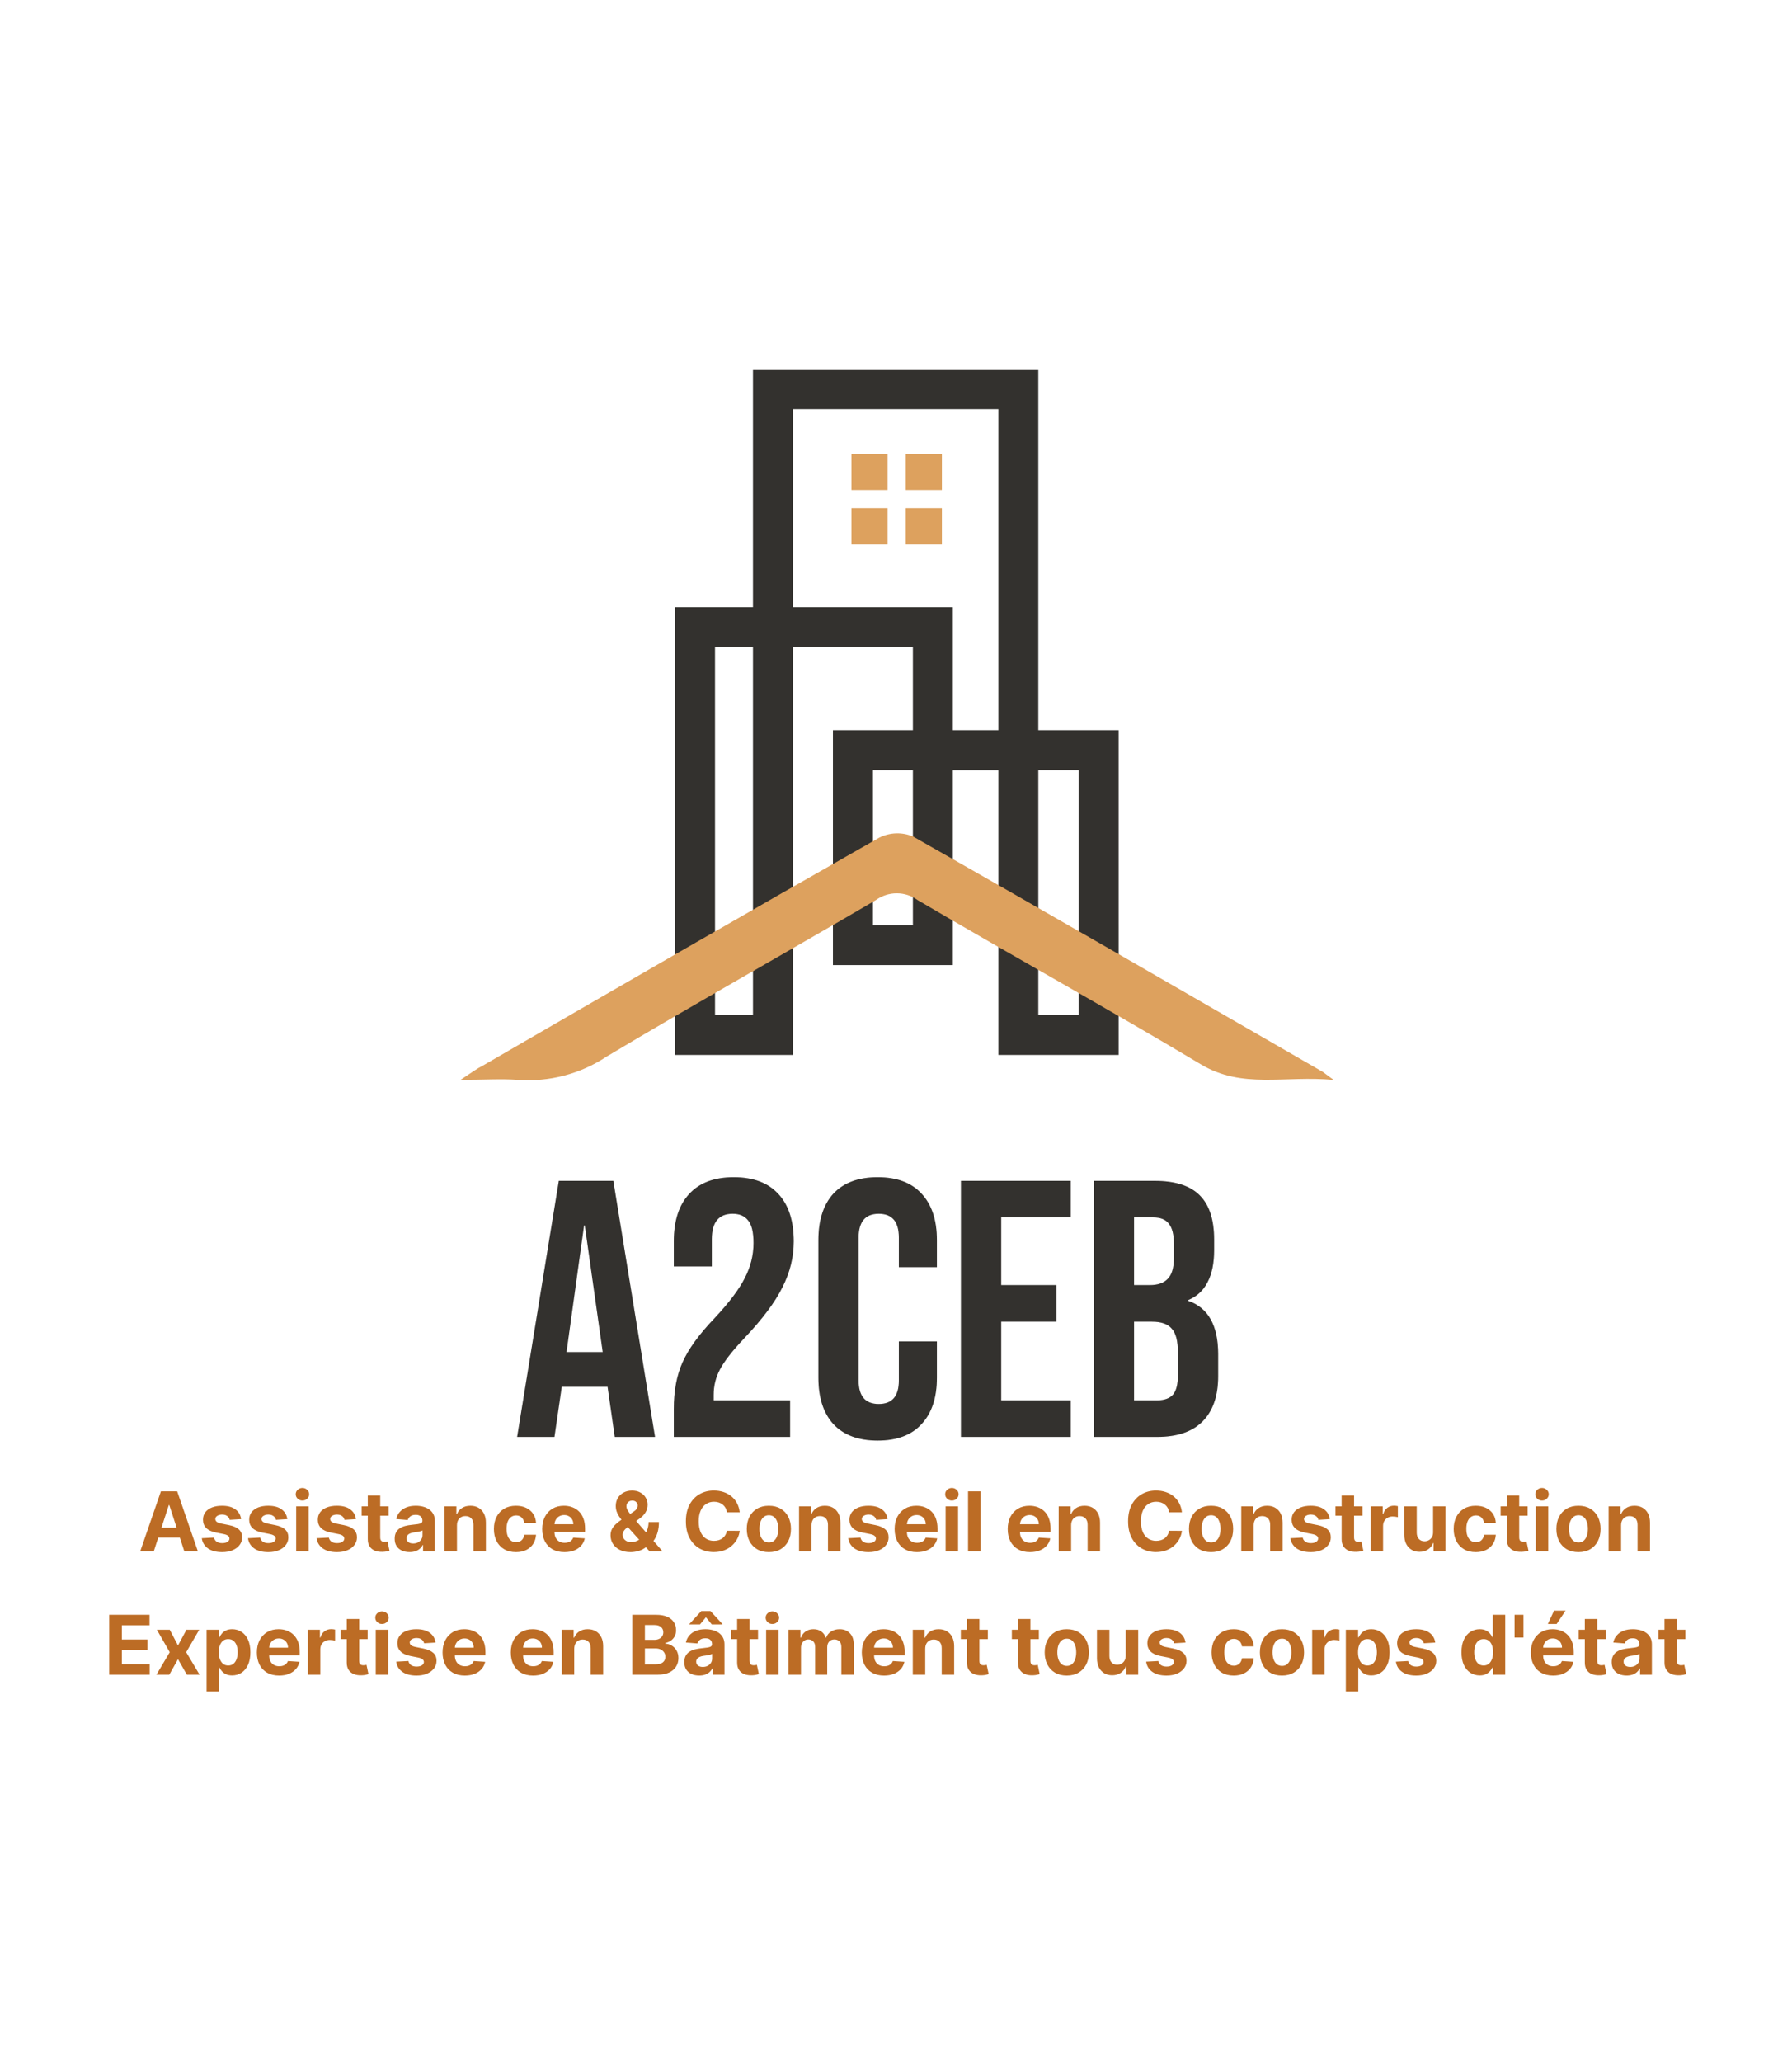 <svg width="392" height="451" viewBox="0 0 392 451" fill="none" xmlns="http://www.w3.org/2000/svg">
<g clip-path="url(#clip0_23_466)">
<path d="M244.705 230.72H218.385V168.443H208.437V211.062H182.204V159.691H199.695V141.547H173.462V230.72H147.681V132.801H164.713V80.75H227.127V159.691H244.702L244.705 230.72ZM227.13 221.974H235.96V168.433H227.13V221.974ZM156.413 221.974H164.713V141.547H156.409L156.413 221.974ZM190.95 202.317H199.695V168.433H190.95V202.317ZM208.437 159.691H218.385V89.496H173.462V132.801H208.437V159.691Z" fill="#33312E"/>
<path d="M206.039 99.25H198.123V107.177H206.039V99.25Z" fill="#DDA15E"/>
<path d="M206.039 111.141H198.123V119.069H206.039V111.141Z" fill="#DDA15E"/>
<path d="M194.166 99.25H186.25V107.177H194.166V99.25Z" fill="#DDA15E"/>
<path d="M194.166 111.141H186.25V119.069H194.166V111.141Z" fill="#DDA15E"/>
<path fill-rule="evenodd" clip-rule="evenodd" d="M100.75 236.161C105.906 236.161 109.583 235.902 113.2 236.161C120.072 236.682 126.921 234.899 132.663 231.093C152.147 219.42 172.01 208.346 191.614 196.833C192.938 195.88 194.528 195.367 196.16 195.367C197.792 195.367 199.382 195.88 200.706 196.833C221.269 208.925 242.132 220.478 262.654 232.749C271.767 238.236 280.979 235.163 291.75 236.181C289.752 234.764 289.432 234.385 288.952 234.186C259.257 217.066 229.602 199.886 199.767 182.965C198.59 182.459 197.317 182.216 196.036 182.254C194.755 182.292 193.498 182.609 192.353 183.184C163.338 199.646 134.402 216.367 105.586 233.068C104.307 233.707 103.188 234.545 100.75 236.161Z" fill="#DDA15E"/>
</g>
<g filter="url(#filter0_d_23_466)">
<path d="M128.244 252.25H140.164L149.284 308.25H140.484L138.884 297.13V297.29H128.884L127.284 308.25H119.124L128.244 252.25ZM137.844 289.69L133.924 262.01H133.764L129.924 289.69H137.844ZM153.393 302.17C153.393 298.17 154.033 294.757 155.313 291.93C156.593 289.05 158.887 285.877 162.193 282.41C165.447 278.943 167.687 275.983 168.913 273.53C170.193 271.077 170.833 268.517 170.833 265.85C170.833 263.45 170.433 261.797 169.633 260.89C168.887 259.93 167.767 259.45 166.273 259.45C163.233 259.45 161.713 261.29 161.713 264.97V270.97H153.393V265.53C153.393 260.997 154.513 257.53 156.753 255.13C158.993 252.677 162.247 251.45 166.513 251.45C170.78 251.45 174.033 252.677 176.273 255.13C178.513 257.53 179.633 260.997 179.633 265.53C179.633 268.943 178.807 272.277 177.153 275.53C175.553 278.783 172.753 282.517 168.753 286.73C166.14 289.503 164.38 291.77 163.473 293.53C162.567 295.237 162.113 297.077 162.113 299.05V300.25H178.833V308.25H153.393V302.17ZM197.985 309.05C193.771 309.05 190.545 307.85 188.305 305.45C186.118 303.05 185.025 299.663 185.025 295.29V265.21C185.025 260.837 186.118 257.45 188.305 255.05C190.545 252.65 193.771 251.45 197.985 251.45C202.198 251.45 205.398 252.65 207.585 255.05C209.825 257.45 210.945 260.837 210.945 265.21V271.13H202.625V264.65C202.625 261.183 201.158 259.45 198.225 259.45C195.291 259.45 193.825 261.183 193.825 264.65V295.93C193.825 299.343 195.291 301.05 198.225 301.05C201.158 301.05 202.625 299.343 202.625 295.93V287.37H210.945V295.29C210.945 299.663 209.825 303.05 207.585 305.45C205.398 307.85 202.198 309.05 197.985 309.05ZM216.21 252.25H240.21V260.25H225.01V275.05H237.09V283.05H225.01V300.25H240.21V308.25H216.21V252.25ZM245.272 252.25H258.552C263.086 252.25 266.392 253.317 268.472 255.45C270.552 257.53 271.592 260.757 271.592 265.13V267.37C271.592 270.25 271.112 272.597 270.152 274.41C269.246 276.223 267.832 277.53 265.912 278.33V278.49C270.286 279.983 272.472 283.877 272.472 290.17V294.97C272.472 299.29 271.326 302.597 269.032 304.89C266.792 307.13 263.486 308.25 259.112 308.25H245.272V252.25ZM257.512 275.05C259.272 275.05 260.579 274.597 261.432 273.69C262.339 272.783 262.792 271.263 262.792 269.13V266.01C262.792 263.983 262.419 262.517 261.672 261.61C260.979 260.703 259.859 260.25 258.312 260.25H254.072V275.05H257.512ZM259.112 300.25C260.659 300.25 261.806 299.85 262.552 299.05C263.299 298.197 263.672 296.757 263.672 294.73V289.85C263.672 287.29 263.219 285.53 262.312 284.57C261.459 283.557 260.019 283.05 257.992 283.05H254.072V300.25H259.112Z" fill="#403D39"/>
<path d="M128.244 252.25H140.164L149.284 308.25H140.484L138.884 297.13V297.29H128.884L127.284 308.25H119.124L128.244 252.25ZM137.844 289.69L133.924 262.01H133.764L129.924 289.69H137.844ZM153.393 302.17C153.393 298.17 154.033 294.757 155.313 291.93C156.593 289.05 158.887 285.877 162.193 282.41C165.447 278.943 167.687 275.983 168.913 273.53C170.193 271.077 170.833 268.517 170.833 265.85C170.833 263.45 170.433 261.797 169.633 260.89C168.887 259.93 167.767 259.45 166.273 259.45C163.233 259.45 161.713 261.29 161.713 264.97V270.97H153.393V265.53C153.393 260.997 154.513 257.53 156.753 255.13C158.993 252.677 162.247 251.45 166.513 251.45C170.78 251.45 174.033 252.677 176.273 255.13C178.513 257.53 179.633 260.997 179.633 265.53C179.633 268.943 178.807 272.277 177.153 275.53C175.553 278.783 172.753 282.517 168.753 286.73C166.14 289.503 164.38 291.77 163.473 293.53C162.567 295.237 162.113 297.077 162.113 299.05V300.25H178.833V308.25H153.393V302.17ZM197.985 309.05C193.771 309.05 190.545 307.85 188.305 305.45C186.118 303.05 185.025 299.663 185.025 295.29V265.21C185.025 260.837 186.118 257.45 188.305 255.05C190.545 252.65 193.771 251.45 197.985 251.45C202.198 251.45 205.398 252.65 207.585 255.05C209.825 257.45 210.945 260.837 210.945 265.21V271.13H202.625V264.65C202.625 261.183 201.158 259.45 198.225 259.45C195.291 259.45 193.825 261.183 193.825 264.65V295.93C193.825 299.343 195.291 301.05 198.225 301.05C201.158 301.05 202.625 299.343 202.625 295.93V287.37H210.945V295.29C210.945 299.663 209.825 303.05 207.585 305.45C205.398 307.85 202.198 309.05 197.985 309.05ZM216.21 252.25H240.21V260.25H225.01V275.05H237.09V283.05H225.01V300.25H240.21V308.25H216.21V252.25ZM245.272 252.25H258.552C263.086 252.25 266.392 253.317 268.472 255.45C270.552 257.53 271.592 260.757 271.592 265.13V267.37C271.592 270.25 271.112 272.597 270.152 274.41C269.246 276.223 267.832 277.53 265.912 278.33V278.49C270.286 279.983 272.472 283.877 272.472 290.17V294.97C272.472 299.29 271.326 302.597 269.032 304.89C266.792 307.13 263.486 308.25 259.112 308.25H245.272V252.25ZM257.512 275.05C259.272 275.05 260.579 274.597 261.432 273.69C262.339 272.783 262.792 271.263 262.792 269.13V266.01C262.792 263.983 262.419 262.517 261.672 261.61C260.979 260.703 259.859 260.25 258.312 260.25H254.072V275.05H257.512ZM259.112 300.25C260.659 300.25 261.806 299.85 262.552 299.05C263.299 298.197 263.672 296.757 263.672 294.73V289.85C263.672 287.29 263.219 285.53 262.312 284.57C261.459 283.557 260.019 283.05 257.992 283.05H254.072V300.25H259.112Z" fill="black" fill-opacity="0.2"/>
</g>
<path d="M33.644 339.25H30.678L35.197 326.159H38.764L43.277 339.25H40.311L37.032 329.151H36.93L33.644 339.25ZM33.459 334.104H40.465V336.265H33.459V334.104ZM52.742 332.232L50.249 332.385C50.206 332.172 50.115 331.98 49.974 331.81C49.834 331.635 49.648 331.496 49.418 331.394C49.192 331.288 48.922 331.234 48.606 331.234C48.184 331.234 47.829 331.324 47.539 331.503C47.249 331.678 47.104 331.912 47.104 332.206C47.104 332.44 47.198 332.638 47.386 332.8C47.573 332.962 47.895 333.092 48.351 333.19L50.128 333.548C51.082 333.744 51.794 334.06 52.263 334.494C52.731 334.929 52.966 335.5 52.966 336.207C52.966 336.851 52.776 337.415 52.397 337.901C52.022 338.387 51.506 338.766 50.85 339.039C50.198 339.308 49.446 339.442 48.594 339.442C47.294 339.442 46.258 339.171 45.487 338.63C44.72 338.085 44.27 337.343 44.138 336.406L46.817 336.265C46.898 336.661 47.094 336.964 47.405 337.173C47.716 337.377 48.114 337.479 48.6 337.479C49.077 337.479 49.461 337.388 49.751 337.205C50.045 337.017 50.194 336.776 50.198 336.482C50.194 336.235 50.089 336.033 49.885 335.875C49.68 335.713 49.365 335.589 48.939 335.504L47.239 335.165C46.28 334.974 45.566 334.641 45.097 334.168C44.633 333.695 44.4 333.092 44.4 332.359C44.4 331.729 44.571 331.185 44.912 330.729C45.257 330.273 45.741 329.922 46.363 329.675C46.989 329.428 47.722 329.304 48.562 329.304C49.802 329.304 50.778 329.566 51.489 330.09C52.205 330.614 52.623 331.328 52.742 332.232ZM62.849 332.232L60.356 332.385C60.314 332.172 60.222 331.98 60.082 331.81C59.941 331.635 59.756 331.496 59.526 331.394C59.3 331.288 59.029 331.234 58.714 331.234C58.292 331.234 57.936 331.324 57.646 331.503C57.356 331.678 57.212 331.912 57.212 332.206C57.212 332.44 57.305 332.638 57.493 332.8C57.68 332.962 58.002 333.092 58.458 333.19L60.235 333.548C61.19 333.744 61.901 334.06 62.37 334.494C62.839 334.929 63.073 335.5 63.073 336.207C63.073 336.851 62.883 337.415 62.504 337.901C62.129 338.387 61.614 338.766 60.957 339.039C60.305 339.308 59.553 339.442 58.701 339.442C57.401 339.442 56.366 339.171 55.594 338.63C54.827 338.085 54.378 337.343 54.246 336.406L56.924 336.265C57.005 336.661 57.201 336.964 57.512 337.173C57.823 337.377 58.222 337.479 58.707 337.479C59.185 337.479 59.568 337.388 59.858 337.205C60.152 337.017 60.301 336.776 60.305 336.482C60.301 336.235 60.197 336.033 59.992 335.875C59.788 335.713 59.472 335.589 59.046 335.504L57.346 335.165C56.387 334.974 55.673 334.641 55.205 334.168C54.74 333.695 54.508 333.092 54.508 332.359C54.508 331.729 54.678 331.185 55.019 330.729C55.364 330.273 55.848 329.922 56.47 329.675C57.097 329.428 57.83 329.304 58.669 329.304C59.909 329.304 60.885 329.566 61.597 330.09C62.312 330.614 62.73 331.328 62.849 332.232ZM64.788 339.25V329.432H67.511V339.25H64.788ZM66.156 328.166C65.751 328.166 65.404 328.032 65.114 327.763C64.828 327.491 64.686 327.165 64.686 326.786C64.686 326.411 64.828 326.089 65.114 325.82C65.404 325.548 65.751 325.411 66.156 325.411C66.561 325.411 66.906 325.548 67.191 325.82C67.481 326.089 67.626 326.411 67.626 326.786C67.626 327.165 67.481 327.491 67.191 327.763C66.906 328.032 66.561 328.166 66.156 328.166ZM77.861 332.232L75.368 332.385C75.326 332.172 75.234 331.98 75.093 331.81C74.953 331.635 74.767 331.496 74.537 331.394C74.311 331.288 74.041 331.234 73.725 331.234C73.304 331.234 72.948 331.324 72.658 331.503C72.368 331.678 72.223 331.912 72.223 332.206C72.223 332.44 72.317 332.638 72.505 332.8C72.692 332.962 73.014 333.092 73.47 333.19L75.247 333.548C76.201 333.744 76.913 334.06 77.382 334.494C77.85 334.929 78.085 335.5 78.085 336.207C78.085 336.851 77.895 337.415 77.516 337.901C77.141 338.387 76.625 338.766 75.969 339.039C75.317 339.308 74.565 339.442 73.713 339.442C72.413 339.442 71.377 339.171 70.606 338.63C69.839 338.085 69.39 337.343 69.257 336.406L71.936 336.265C72.017 336.661 72.213 336.964 72.524 337.173C72.835 337.377 73.233 337.479 73.719 337.479C74.196 337.479 74.58 337.388 74.87 337.205C75.164 337.017 75.313 336.776 75.317 336.482C75.313 336.235 75.209 336.033 75.004 335.875C74.799 335.713 74.484 335.589 74.058 335.504L72.358 335.165C71.399 334.974 70.685 334.641 70.216 334.168C69.752 333.695 69.519 333.092 69.519 332.359C69.519 331.729 69.69 331.185 70.031 330.729C70.376 330.273 70.86 329.922 71.482 329.675C72.108 329.428 72.841 329.304 73.681 329.304C74.921 329.304 75.897 329.566 76.608 330.09C77.324 330.614 77.742 331.328 77.861 332.232ZM85.022 329.432V331.477H79.109V329.432H85.022ZM80.451 327.08H83.174V336.233C83.174 336.484 83.213 336.68 83.29 336.821C83.366 336.957 83.473 337.053 83.609 337.109C83.75 337.164 83.912 337.192 84.095 337.192C84.223 337.192 84.351 337.181 84.478 337.16C84.606 337.134 84.704 337.115 84.773 337.102L85.201 339.129C85.064 339.171 84.873 339.22 84.626 339.276C84.378 339.335 84.078 339.371 83.724 339.384C83.068 339.41 82.493 339.322 81.998 339.122C81.508 338.922 81.127 338.611 80.854 338.189C80.582 337.767 80.447 337.234 80.451 336.591V327.08ZM89.595 339.435C88.969 339.435 88.411 339.327 87.921 339.109C87.431 338.888 87.043 338.562 86.757 338.131C86.476 337.697 86.335 337.156 86.335 336.508C86.335 335.962 86.436 335.504 86.636 335.134C86.836 334.763 87.109 334.464 87.454 334.239C87.799 334.013 88.191 333.842 88.63 333.727C89.073 333.612 89.538 333.531 90.024 333.484C90.595 333.425 91.055 333.369 91.404 333.318C91.754 333.263 92.007 333.182 92.165 333.075C92.323 332.969 92.401 332.811 92.401 332.602V332.564C92.401 332.159 92.274 331.846 92.018 331.624C91.766 331.403 91.409 331.292 90.944 331.292C90.454 331.292 90.064 331.401 89.774 331.618C89.485 331.831 89.293 332.099 89.199 332.423L86.681 332.219C86.808 331.622 87.06 331.107 87.435 330.672C87.81 330.233 88.293 329.896 88.886 329.662C89.482 329.423 90.173 329.304 90.957 329.304C91.502 329.304 92.024 329.368 92.523 329.496C93.026 329.624 93.471 329.822 93.859 330.09C94.251 330.359 94.56 330.704 94.786 331.126C95.011 331.543 95.124 332.044 95.124 332.628V339.25H92.542V337.888H92.465C92.308 338.195 92.097 338.466 91.833 338.7C91.568 338.93 91.251 339.112 90.88 339.244C90.509 339.371 90.081 339.435 89.595 339.435ZM90.375 337.556C90.776 337.556 91.129 337.477 91.436 337.32C91.743 337.158 91.984 336.94 92.159 336.668C92.333 336.395 92.421 336.086 92.421 335.741V334.699C92.335 334.754 92.218 334.805 92.069 334.852C91.924 334.895 91.76 334.935 91.577 334.974C91.394 335.008 91.21 335.04 91.027 335.07C90.844 335.095 90.678 335.119 90.529 335.14C90.209 335.187 89.93 335.261 89.691 335.364C89.453 335.466 89.267 335.604 89.135 335.779C89.003 335.95 88.937 336.163 88.937 336.418C88.937 336.789 89.071 337.072 89.34 337.268C89.612 337.46 89.958 337.556 90.375 337.556ZM99.96 333.574V339.25H97.237V329.432H99.832V331.164H99.947C100.165 330.593 100.529 330.141 101.04 329.809C101.552 329.472 102.172 329.304 102.9 329.304C103.582 329.304 104.177 329.453 104.684 329.751C105.191 330.05 105.585 330.476 105.866 331.03C106.148 331.58 106.288 332.236 106.288 332.999V339.25H103.565V333.484C103.569 332.884 103.416 332.415 103.105 332.078C102.794 331.737 102.366 331.567 101.82 331.567C101.454 331.567 101.13 331.646 100.849 331.803C100.572 331.961 100.354 332.191 100.197 332.494C100.043 332.792 99.964 333.152 99.96 333.574ZM112.87 339.442C111.865 339.442 111 339.229 110.275 338.803C109.555 338.372 109.001 337.776 108.613 337.013C108.23 336.25 108.038 335.372 108.038 334.379C108.038 333.374 108.232 332.491 108.62 331.733C109.012 330.97 109.568 330.376 110.288 329.95C111.008 329.519 111.865 329.304 112.858 329.304C113.714 329.304 114.464 329.46 115.108 329.771C115.751 330.082 116.26 330.518 116.635 331.081C117.01 331.643 117.217 332.304 117.255 333.062H114.686C114.613 332.572 114.422 332.178 114.11 331.88C113.804 331.577 113.401 331.426 112.902 331.426C112.48 331.426 112.112 331.541 111.797 331.771C111.485 331.997 111.243 332.327 111.068 332.762C110.893 333.197 110.806 333.723 110.806 334.341C110.806 334.967 110.891 335.5 111.061 335.939C111.236 336.378 111.481 336.712 111.797 336.942C112.112 337.173 112.48 337.288 112.902 337.288C113.213 337.288 113.493 337.224 113.74 337.096C113.991 336.968 114.198 336.783 114.36 336.54C114.526 336.293 114.635 335.996 114.686 335.651H117.255C117.213 336.401 117.008 337.062 116.642 337.633C116.279 338.2 115.779 338.643 115.14 338.962C114.5 339.282 113.744 339.442 112.87 339.442ZM123.473 339.442C122.463 339.442 121.594 339.237 120.865 338.828C120.141 338.415 119.583 337.831 119.191 337.077C118.798 336.318 118.602 335.421 118.602 334.386C118.602 333.376 118.798 332.489 119.191 331.727C119.583 330.964 120.134 330.369 120.846 329.943C121.562 329.517 122.401 329.304 123.365 329.304C124.012 329.304 124.615 329.408 125.173 329.617C125.736 329.822 126.226 330.131 126.644 330.544C127.066 330.957 127.394 331.477 127.628 332.104C127.862 332.726 127.98 333.455 127.98 334.29V335.038H119.689V333.35H125.416C125.416 332.958 125.331 332.611 125.161 332.308C124.99 332.006 124.754 331.769 124.451 331.599C124.153 331.424 123.806 331.337 123.409 331.337C122.996 331.337 122.629 331.433 122.31 331.624C121.994 331.812 121.747 332.065 121.568 332.385C121.389 332.7 121.298 333.052 121.294 333.44V335.044C121.294 335.53 121.383 335.95 121.562 336.303C121.745 336.657 122.003 336.93 122.335 337.121C122.668 337.313 123.062 337.409 123.518 337.409C123.82 337.409 124.097 337.366 124.349 337.281C124.6 337.196 124.816 337.068 124.994 336.898C125.173 336.727 125.31 336.518 125.404 336.271L127.922 336.438C127.794 337.043 127.532 337.571 127.136 338.023C126.744 338.47 126.237 338.82 125.615 339.071C124.997 339.318 124.283 339.442 123.473 339.442ZM137.937 339.442C137.033 339.442 136.254 339.28 135.597 338.956C134.941 338.632 134.436 338.193 134.082 337.639C133.733 337.081 133.558 336.459 133.558 335.773C133.558 335.261 133.661 334.808 133.865 334.411C134.07 334.015 134.355 333.651 134.722 333.318C135.088 332.982 135.514 332.647 136 332.315L138.538 330.646C138.866 330.437 139.107 330.218 139.26 329.988C139.413 329.754 139.49 329.5 139.49 329.227C139.49 328.967 139.386 328.727 139.177 328.505C138.968 328.283 138.672 328.175 138.288 328.179C138.033 328.179 137.811 328.237 137.624 328.352C137.436 328.462 137.289 328.609 137.183 328.793C137.08 328.972 137.029 329.172 137.029 329.393C137.029 329.666 137.106 329.943 137.259 330.224C137.413 330.506 137.617 330.804 137.873 331.119C138.129 331.43 138.408 331.767 138.71 332.129L144.917 339.25H142.079L136.901 333.484C136.56 333.097 136.219 332.692 135.879 332.27C135.542 331.844 135.261 331.392 135.035 330.915C134.809 330.433 134.696 329.911 134.696 329.349C134.696 328.714 134.843 328.143 135.137 327.636C135.435 327.129 135.853 326.728 136.39 326.434C136.927 326.136 137.553 325.987 138.269 325.987C138.968 325.987 139.571 326.129 140.078 326.415C140.589 326.696 140.982 327.071 141.254 327.54C141.531 328.004 141.67 328.516 141.67 329.074C141.67 329.692 141.516 330.252 141.21 330.755C140.907 331.254 140.481 331.701 139.931 332.097L137.259 334.021C136.897 334.286 136.629 334.556 136.454 334.833C136.283 335.106 136.198 335.368 136.198 335.619C136.198 335.93 136.275 336.21 136.428 336.457C136.582 336.704 136.799 336.9 137.08 337.045C137.362 337.185 137.692 337.256 138.071 337.256C138.531 337.256 138.985 337.151 139.433 336.942C139.884 336.729 140.293 336.429 140.66 336.041C141.031 335.649 141.327 335.185 141.548 334.648C141.77 334.111 141.881 333.516 141.881 332.864H144.137C144.137 333.665 144.05 334.388 143.875 335.031C143.7 335.67 143.457 336.229 143.146 336.706C142.835 337.179 142.479 337.567 142.079 337.869C141.951 337.95 141.827 338.027 141.708 338.099C141.589 338.172 141.465 338.249 141.337 338.33C140.852 338.722 140.308 339.005 139.707 339.18C139.111 339.354 138.521 339.442 137.937 339.442ZM161.819 330.742H159.019C158.968 330.38 158.864 330.058 158.706 329.777C158.548 329.491 158.346 329.249 158.099 329.048C157.852 328.848 157.566 328.695 157.242 328.588C156.923 328.482 156.575 328.428 156.2 328.428C155.523 328.428 154.933 328.597 154.43 328.933C153.927 329.266 153.537 329.751 153.26 330.391C152.983 331.026 152.845 331.797 152.845 332.705C152.845 333.638 152.983 334.422 153.26 335.057C153.541 335.692 153.933 336.171 154.436 336.495C154.939 336.819 155.521 336.981 156.181 336.981C156.552 336.981 156.895 336.932 157.21 336.834C157.53 336.736 157.813 336.593 158.061 336.406C158.308 336.214 158.512 335.982 158.674 335.709C158.84 335.436 158.955 335.125 159.019 334.776L161.819 334.788C161.747 335.389 161.566 335.969 161.276 336.527C160.99 337.081 160.605 337.577 160.119 338.016C159.637 338.451 159.062 338.796 158.393 339.052C157.728 339.303 156.976 339.429 156.137 339.429C154.969 339.429 153.925 339.165 153.004 338.636C152.088 338.108 151.364 337.343 150.831 336.342C150.303 335.34 150.039 334.128 150.039 332.705C150.039 331.277 150.307 330.062 150.844 329.061C151.381 328.06 152.11 327.297 153.03 326.773C153.95 326.244 154.986 325.98 156.137 325.98C156.895 325.98 157.598 326.087 158.246 326.3C158.898 326.513 159.475 326.824 159.978 327.233C160.481 327.638 160.89 328.134 161.205 328.722C161.525 329.31 161.73 329.984 161.819 330.742ZM168.189 339.442C167.196 339.442 166.337 339.231 165.613 338.809C164.893 338.383 164.336 337.79 163.944 337.032C163.552 336.269 163.356 335.385 163.356 334.379C163.356 333.365 163.552 332.479 163.944 331.72C164.336 330.957 164.893 330.365 165.613 329.943C166.337 329.517 167.196 329.304 168.189 329.304C169.182 329.304 170.038 329.517 170.758 329.943C171.483 330.365 172.041 330.957 172.433 331.72C172.825 332.479 173.021 333.365 173.021 334.379C173.021 335.385 172.825 336.269 172.433 337.032C172.041 337.79 171.483 338.383 170.758 338.809C170.038 339.231 169.182 339.442 168.189 339.442ZM168.202 337.332C168.653 337.332 169.03 337.205 169.333 336.949C169.635 336.689 169.863 336.335 170.017 335.888C170.175 335.44 170.253 334.931 170.253 334.36C170.253 333.789 170.175 333.28 170.017 332.832C169.863 332.385 169.635 332.031 169.333 331.771C169.03 331.511 168.653 331.381 168.202 331.381C167.746 331.381 167.362 331.511 167.051 331.771C166.744 332.031 166.512 332.385 166.354 332.832C166.201 333.28 166.124 333.789 166.124 334.36C166.124 334.931 166.201 335.44 166.354 335.888C166.512 336.335 166.744 336.689 167.051 336.949C167.362 337.205 167.746 337.332 168.202 337.332ZM177.515 333.574V339.25H174.792V329.432H177.387V331.164H177.502C177.719 330.593 178.084 330.141 178.595 329.809C179.106 329.472 179.726 329.304 180.455 329.304C181.137 329.304 181.731 329.453 182.238 329.751C182.746 330.05 183.14 330.476 183.421 331.03C183.702 331.58 183.843 332.236 183.843 332.999V339.25H181.12V333.484C181.124 332.884 180.971 332.415 180.66 332.078C180.349 331.737 179.92 331.567 179.375 331.567C179.008 331.567 178.684 331.646 178.403 331.803C178.126 331.961 177.909 332.191 177.751 332.494C177.598 332.792 177.519 333.152 177.515 333.574ZM194.158 332.232L191.665 332.385C191.623 332.172 191.531 331.98 191.39 331.81C191.25 331.635 191.064 331.496 190.834 331.394C190.608 331.288 190.338 331.234 190.022 331.234C189.6 331.234 189.245 331.324 188.955 331.503C188.665 331.678 188.52 331.912 188.52 332.206C188.52 332.44 188.614 332.638 188.801 332.8C188.989 332.962 189.311 333.092 189.767 333.19L191.544 333.548C192.498 333.744 193.21 334.06 193.679 334.494C194.147 334.929 194.382 335.5 194.382 336.207C194.382 336.851 194.192 337.415 193.813 337.901C193.438 338.387 192.922 338.766 192.266 339.039C191.614 339.308 190.862 339.442 190.01 339.442C188.71 339.442 187.674 339.171 186.903 338.63C186.136 338.085 185.686 337.343 185.554 336.406L188.233 336.265C188.314 336.661 188.51 336.964 188.821 337.173C189.132 337.377 189.53 337.479 190.016 337.479C190.493 337.479 190.877 337.388 191.167 337.205C191.461 337.017 191.61 336.776 191.614 336.482C191.61 336.235 191.505 336.033 191.301 335.875C191.096 335.713 190.781 335.589 190.355 335.504L188.654 335.165C187.696 334.974 186.982 334.641 186.513 334.168C186.049 333.695 185.816 333.092 185.816 332.359C185.816 331.729 185.987 331.185 186.328 330.729C186.673 330.273 187.157 329.922 187.779 329.675C188.405 329.428 189.138 329.304 189.978 329.304C191.218 329.304 192.194 329.566 192.905 330.09C193.621 330.614 194.039 331.328 194.158 332.232ZM200.571 339.442C199.561 339.442 198.692 339.237 197.963 338.828C197.238 338.415 196.68 337.831 196.288 337.077C195.896 336.318 195.7 335.421 195.7 334.386C195.7 333.376 195.896 332.489 196.288 331.727C196.68 330.964 197.232 330.369 197.944 329.943C198.66 329.517 199.499 329.304 200.462 329.304C201.11 329.304 201.713 329.408 202.271 329.617C202.834 329.822 203.324 330.131 203.741 330.544C204.163 330.957 204.491 331.477 204.726 332.104C204.96 332.726 205.077 333.455 205.077 334.29V335.038H196.787V333.35H202.514C202.514 332.958 202.429 332.611 202.258 332.308C202.088 332.006 201.851 331.769 201.549 331.599C201.251 331.424 200.903 331.337 200.507 331.337C200.094 331.337 199.727 331.433 199.407 331.624C199.092 331.812 198.845 332.065 198.666 332.385C198.487 332.7 198.395 333.052 198.391 333.44V335.044C198.391 335.53 198.481 335.95 198.66 336.303C198.843 336.657 199.101 336.93 199.433 337.121C199.765 337.313 200.16 337.409 200.616 337.409C200.918 337.409 201.195 337.366 201.447 337.281C201.698 337.196 201.913 337.068 202.092 336.898C202.271 336.727 202.407 336.518 202.501 336.271L205.02 336.438C204.892 337.043 204.63 337.571 204.233 338.023C203.841 338.47 203.334 338.82 202.712 339.071C202.094 339.318 201.381 339.442 200.571 339.442ZM206.854 339.25V329.432H209.577V339.25H206.854ZM208.222 328.166C207.817 328.166 207.47 328.032 207.18 327.763C206.895 327.491 206.752 327.165 206.752 326.786C206.752 326.411 206.895 326.089 207.18 325.82C207.47 325.548 207.817 325.411 208.222 325.411C208.627 325.411 208.972 325.548 209.258 325.82C209.547 326.089 209.692 326.411 209.692 326.786C209.692 327.165 209.547 327.491 209.258 327.763C208.972 328.032 208.627 328.166 208.222 328.166ZM214.482 326.159V339.25H211.759V326.159H214.482ZM225.303 339.442C224.293 339.442 223.424 339.237 222.695 338.828C221.971 338.415 221.413 337.831 221.021 337.077C220.629 336.318 220.433 335.421 220.433 334.386C220.433 333.376 220.629 332.489 221.021 331.727C221.413 330.964 221.964 330.369 222.676 329.943C223.392 329.517 224.232 329.304 225.195 329.304C225.842 329.304 226.445 329.408 227.004 329.617C227.566 329.822 228.056 330.131 228.474 330.544C228.896 330.957 229.224 331.477 229.458 332.104C229.692 332.726 229.81 333.455 229.81 334.29V335.038H221.519V333.35H227.246C227.246 332.958 227.161 332.611 226.991 332.308C226.82 332.006 226.584 331.769 226.281 331.599C225.983 331.424 225.636 331.337 225.239 331.337C224.826 331.337 224.46 331.433 224.14 331.624C223.825 331.812 223.577 332.065 223.398 332.385C223.219 332.7 223.128 333.052 223.124 333.44V335.044C223.124 335.53 223.213 335.95 223.392 336.303C223.575 336.657 223.833 336.93 224.165 337.121C224.498 337.313 224.892 337.409 225.348 337.409C225.651 337.409 225.928 337.366 226.179 337.281C226.43 337.196 226.646 337.068 226.825 336.898C227.004 336.727 227.14 336.518 227.234 336.271L229.752 336.438C229.624 337.043 229.362 337.571 228.966 338.023C228.574 338.47 228.067 338.82 227.445 339.071C226.827 339.318 226.113 339.442 225.303 339.442ZM234.31 333.574V339.25H231.587V329.432H234.182V331.164H234.297C234.514 330.593 234.879 330.141 235.39 329.809C235.901 329.472 236.521 329.304 237.25 329.304C237.932 329.304 238.526 329.453 239.033 329.751C239.54 330.05 239.935 330.476 240.216 331.03C240.497 331.58 240.638 332.236 240.638 332.999V339.25H237.915V333.484C237.919 332.884 237.766 332.415 237.455 332.078C237.143 331.737 236.715 331.567 236.17 331.567C235.803 331.567 235.479 331.646 235.198 331.803C234.921 331.961 234.704 332.191 234.546 332.494C234.393 332.792 234.314 333.152 234.31 333.574ZM258.551 330.742H255.752C255.701 330.38 255.596 330.058 255.439 329.777C255.281 329.491 255.078 329.249 254.831 329.048C254.584 328.848 254.299 328.695 253.975 328.588C253.655 328.482 253.308 328.428 252.933 328.428C252.255 328.428 251.665 328.597 251.162 328.933C250.659 329.266 250.27 329.751 249.993 330.391C249.716 331.026 249.577 331.797 249.577 332.705C249.577 333.638 249.716 334.422 249.993 335.057C250.274 335.692 250.666 336.171 251.169 336.495C251.672 336.819 252.253 336.981 252.914 336.981C253.284 336.981 253.627 336.932 253.943 336.834C254.262 336.736 254.546 336.593 254.793 336.406C255.04 336.214 255.245 335.982 255.407 335.709C255.573 335.436 255.688 335.125 255.752 334.776L258.551 334.788C258.479 335.389 258.298 335.969 258.008 336.527C257.723 337.081 257.337 337.577 256.851 338.016C256.37 338.451 255.794 338.796 255.125 339.052C254.461 339.303 253.708 339.429 252.869 339.429C251.701 339.429 250.657 339.165 249.737 338.636C248.821 338.108 248.096 337.343 247.564 336.342C247.035 335.34 246.771 334.128 246.771 332.705C246.771 331.277 247.039 330.062 247.576 329.061C248.113 328.06 248.842 327.297 249.762 326.773C250.683 326.244 251.718 325.98 252.869 325.98C253.627 325.98 254.331 326.087 254.978 326.3C255.63 326.513 256.208 326.824 256.711 327.233C257.213 327.638 257.623 328.134 257.938 328.722C258.257 329.31 258.462 329.984 258.551 330.742ZM264.921 339.442C263.928 339.442 263.07 339.231 262.345 338.809C261.625 338.383 261.069 337.79 260.677 337.032C260.285 336.269 260.089 335.385 260.089 334.379C260.089 333.365 260.285 332.479 260.677 331.72C261.069 330.957 261.625 330.365 262.345 329.943C263.07 329.517 263.928 329.304 264.921 329.304C265.914 329.304 266.771 329.517 267.491 329.943C268.215 330.365 268.773 330.957 269.165 331.72C269.558 332.479 269.754 333.365 269.754 334.379C269.754 335.385 269.558 336.269 269.165 337.032C268.773 337.79 268.215 338.383 267.491 338.809C266.771 339.231 265.914 339.442 264.921 339.442ZM264.934 337.332C265.386 337.332 265.763 337.205 266.065 336.949C266.368 336.689 266.596 336.335 266.749 335.888C266.907 335.44 266.986 334.931 266.986 334.36C266.986 333.789 266.907 333.28 266.749 332.832C266.596 332.385 266.368 332.031 266.065 331.771C265.763 331.511 265.386 331.381 264.934 331.381C264.478 331.381 264.094 331.511 263.783 331.771C263.477 332.031 263.244 332.385 263.087 332.832C262.933 333.28 262.857 333.789 262.857 334.36C262.857 334.931 262.933 335.44 263.087 335.888C263.244 336.335 263.477 336.689 263.783 336.949C264.094 337.205 264.478 337.332 264.934 337.332ZM274.247 333.574V339.25H271.524V329.432H274.119V331.164H274.234C274.452 330.593 274.816 330.141 275.327 329.809C275.839 329.472 276.459 329.304 277.188 329.304C277.869 329.304 278.464 329.453 278.971 329.751C279.478 330.05 279.872 330.476 280.153 331.03C280.435 331.58 280.575 332.236 280.575 332.999V339.25H277.852V333.484C277.857 332.884 277.703 332.415 277.392 332.078C277.081 331.737 276.653 331.567 276.107 331.567C275.741 331.567 275.417 331.646 275.136 331.803C274.859 331.961 274.641 332.191 274.484 332.494C274.33 332.792 274.251 333.152 274.247 333.574ZM290.89 332.232L288.398 332.385C288.355 332.172 288.263 331.98 288.123 331.81C287.982 331.635 287.797 331.496 287.567 331.394C287.341 331.288 287.07 331.234 286.755 331.234C286.333 331.234 285.977 331.324 285.687 331.503C285.398 331.678 285.253 331.912 285.253 332.206C285.253 332.44 285.346 332.638 285.534 332.8C285.721 332.962 286.043 333.092 286.499 333.19L288.276 333.548C289.231 333.744 289.942 334.06 290.411 334.494C290.88 334.929 291.114 335.5 291.114 336.207C291.114 336.851 290.925 337.415 290.545 337.901C290.17 338.387 289.655 338.766 288.998 339.039C288.346 339.308 287.594 339.442 286.742 339.442C285.442 339.442 284.407 339.171 283.635 338.63C282.868 338.085 282.419 337.343 282.287 336.406L284.965 336.265C285.046 336.661 285.242 336.964 285.553 337.173C285.864 337.377 286.263 337.479 286.748 337.479C287.226 337.479 287.609 337.388 287.899 337.205C288.193 337.017 288.342 336.776 288.346 336.482C288.342 336.235 288.238 336.033 288.033 335.875C287.829 335.713 287.513 335.589 287.087 335.504L285.387 335.165C284.428 334.974 283.714 334.641 283.246 334.168C282.781 333.695 282.549 333.092 282.549 332.359C282.549 331.729 282.719 331.185 283.06 330.729C283.405 330.273 283.889 329.922 284.511 329.675C285.138 329.428 285.871 329.304 286.71 329.304C287.95 329.304 288.926 329.566 289.638 330.09C290.354 330.614 290.771 331.328 290.89 332.232ZM298.051 329.432V331.477H292.138V329.432H298.051ZM293.481 327.08H296.204V336.233C296.204 336.484 296.242 336.68 296.319 336.821C296.396 336.957 296.502 337.053 296.638 337.109C296.779 337.164 296.941 337.192 297.124 337.192C297.252 337.192 297.38 337.181 297.508 337.16C297.636 337.134 297.734 337.115 297.802 337.102L298.23 339.129C298.094 339.171 297.902 339.22 297.655 339.276C297.408 339.335 297.107 339.371 296.754 339.384C296.097 339.41 295.522 339.322 295.028 339.122C294.538 338.922 294.156 338.611 293.884 338.189C293.611 337.767 293.477 337.234 293.481 336.591V327.08ZM299.825 339.25V329.432H302.465V331.145H302.567C302.746 330.536 303.047 330.075 303.468 329.764C303.89 329.449 304.376 329.291 304.926 329.291C305.062 329.291 305.209 329.3 305.367 329.317C305.525 329.334 305.663 329.357 305.782 329.387V331.803C305.654 331.765 305.478 331.731 305.252 331.701C305.026 331.671 304.819 331.656 304.632 331.656C304.231 331.656 303.873 331.744 303.558 331.918C303.247 332.089 303 332.327 302.816 332.634C302.637 332.941 302.548 333.295 302.548 333.695V339.25H299.825ZM313.486 335.07V329.432H316.209V339.25H313.595V337.467H313.493C313.271 338.042 312.903 338.504 312.387 338.854C311.876 339.203 311.251 339.378 310.514 339.378C309.858 339.378 309.28 339.229 308.782 338.93C308.283 338.632 307.893 338.208 307.612 337.658C307.335 337.109 307.194 336.45 307.19 335.683V329.432H309.913V335.197C309.917 335.777 310.073 336.235 310.38 336.572C310.687 336.908 311.098 337.077 311.613 337.077C311.942 337.077 312.248 337.002 312.534 336.853C312.819 336.7 313.05 336.474 313.224 336.175C313.403 335.877 313.491 335.509 313.486 335.07ZM322.824 339.442C321.818 339.442 320.953 339.229 320.228 338.803C319.508 338.372 318.954 337.776 318.566 337.013C318.183 336.25 317.991 335.372 317.991 334.379C317.991 333.374 318.185 332.491 318.573 331.733C318.965 330.97 319.521 330.376 320.241 329.95C320.961 329.519 321.818 329.304 322.811 329.304C323.667 329.304 324.417 329.46 325.061 329.771C325.704 330.082 326.213 330.518 326.588 331.081C326.963 331.643 327.17 332.304 327.208 333.062H324.639C324.566 332.572 324.375 332.178 324.064 331.88C323.757 331.577 323.354 331.426 322.855 331.426C322.434 331.426 322.065 331.541 321.75 331.771C321.439 331.997 321.196 332.327 321.021 332.762C320.846 333.197 320.759 333.723 320.759 334.341C320.759 334.967 320.844 335.5 321.015 335.939C321.189 336.378 321.434 336.712 321.75 336.942C322.065 337.173 322.434 337.288 322.855 337.288C323.167 337.288 323.446 337.224 323.693 337.096C323.944 336.968 324.151 336.783 324.313 336.54C324.479 336.293 324.588 335.996 324.639 335.651H327.208C327.166 336.401 326.961 337.062 326.595 337.633C326.233 338.2 325.732 338.643 325.093 338.962C324.453 339.282 323.697 339.442 322.824 339.442ZM334.174 329.432V331.477H328.262V329.432H334.174ZM329.604 327.08H332.327V336.233C332.327 336.484 332.365 336.68 332.442 336.821C332.519 336.957 332.625 337.053 332.762 337.109C332.902 337.164 333.064 337.192 333.247 337.192C333.375 337.192 333.503 337.181 333.631 337.16C333.759 337.134 333.857 337.115 333.925 337.102L334.353 339.129C334.217 339.171 334.025 339.22 333.778 339.276C333.531 339.335 333.23 339.371 332.877 339.384C332.22 339.41 331.645 339.322 331.151 339.122C330.661 338.922 330.279 338.611 330.007 338.189C329.734 337.767 329.6 337.234 329.604 336.591V327.08ZM335.948 339.25V329.432H338.671V339.25H335.948ZM337.316 328.166C336.911 328.166 336.564 328.032 336.274 327.763C335.988 327.491 335.846 327.165 335.846 326.786C335.846 326.411 335.988 326.089 336.274 325.82C336.564 325.548 336.911 325.411 337.316 325.411C337.721 325.411 338.066 325.548 338.351 325.82C338.641 326.089 338.786 326.411 338.786 326.786C338.786 327.165 338.641 327.491 338.351 327.763C338.066 328.032 337.721 328.166 337.316 328.166ZM345.288 339.442C344.295 339.442 343.437 339.231 342.712 338.809C341.992 338.383 341.436 337.79 341.044 337.032C340.652 336.269 340.456 335.385 340.456 334.379C340.456 333.365 340.652 332.479 341.044 331.72C341.436 330.957 341.992 330.365 342.712 329.943C343.437 329.517 344.295 329.304 345.288 329.304C346.281 329.304 347.138 329.517 347.858 329.943C348.582 330.365 349.141 330.957 349.533 331.72C349.925 332.479 350.121 333.365 350.121 334.379C350.121 335.385 349.925 336.269 349.533 337.032C349.141 337.79 348.582 338.383 347.858 338.809C347.138 339.231 346.281 339.442 345.288 339.442ZM345.301 337.332C345.753 337.332 346.13 337.205 346.433 336.949C346.735 336.689 346.963 336.335 347.116 335.888C347.274 335.44 347.353 334.931 347.353 334.36C347.353 333.789 347.274 333.28 347.116 332.832C346.963 332.385 346.735 332.031 346.433 331.771C346.13 331.511 345.753 331.381 345.301 331.381C344.845 331.381 344.462 331.511 344.151 331.771C343.844 332.031 343.612 332.385 343.454 332.832C343.3 333.28 343.224 333.789 343.224 334.36C343.224 334.931 343.3 335.44 343.454 335.888C343.612 336.335 343.844 336.689 344.151 336.949C344.462 337.205 344.845 337.332 345.301 337.332ZM354.614 333.574V339.25H351.891V329.432H354.487V331.164H354.602C354.819 330.593 355.183 330.141 355.695 329.809C356.206 329.472 356.826 329.304 357.555 329.304C358.237 329.304 358.831 329.453 359.338 329.751C359.845 330.05 360.239 330.476 360.521 331.03C360.802 331.58 360.942 332.236 360.942 332.999V339.25H358.219V333.484C358.224 332.884 358.07 332.415 357.759 332.078C357.448 331.737 357.02 331.567 356.474 331.567C356.108 331.567 355.784 331.646 355.503 331.803C355.226 331.961 355.009 332.191 354.851 332.494C354.697 332.792 354.619 333.152 354.614 333.574Z" fill="#BC6C25"/>
<path d="M23.888 366.25V353.159H32.709V355.441H26.655V358.56H32.255V360.842H26.655V363.968H32.734V366.25H23.888ZM37.134 356.432L38.936 359.864L40.784 356.432H43.577L40.732 361.341L43.654 366.25H40.873L38.936 362.856L37.031 366.25H34.219L37.134 361.341L34.321 356.432H37.134ZM45.194 369.932V356.432H47.879V358.081H48C48.12 357.817 48.292 357.548 48.518 357.276C48.748 356.999 49.046 356.768 49.413 356.585C49.784 356.398 50.244 356.304 50.794 356.304C51.509 356.304 52.17 356.491 52.775 356.866C53.38 357.237 53.864 357.798 54.226 358.548C54.588 359.293 54.769 360.229 54.769 361.354C54.769 362.449 54.593 363.374 54.239 364.128C53.889 364.878 53.412 365.447 52.807 365.835C52.206 366.218 51.533 366.41 50.787 366.41C50.259 366.41 49.809 366.322 49.438 366.148C49.072 365.973 48.772 365.754 48.537 365.489C48.303 365.221 48.124 364.95 48 364.678H47.917V369.932H45.194ZM47.86 361.341C47.86 361.925 47.941 362.434 48.102 362.869C48.264 363.303 48.499 363.642 48.806 363.885C49.112 364.124 49.485 364.243 49.924 364.243C50.367 364.243 50.742 364.121 51.049 363.879C51.356 363.631 51.588 363.29 51.746 362.856C51.908 362.417 51.989 361.912 51.989 361.341C51.989 360.774 51.91 360.276 51.752 359.845C51.595 359.415 51.362 359.078 51.056 358.835C50.749 358.592 50.372 358.471 49.924 358.471C49.481 358.471 49.106 358.588 48.799 358.822C48.497 359.057 48.264 359.389 48.102 359.82C47.941 360.25 47.86 360.757 47.86 361.341ZM61.059 366.442C60.049 366.442 59.18 366.237 58.451 365.828C57.727 365.415 57.169 364.831 56.776 364.077C56.384 363.318 56.188 362.421 56.188 361.386C56.188 360.376 56.384 359.489 56.776 358.727C57.169 357.964 57.72 357.369 58.432 356.943C59.148 356.517 59.987 356.304 60.95 356.304C61.598 356.304 62.201 356.408 62.759 356.617C63.322 356.822 63.812 357.131 64.23 357.544C64.651 357.957 64.98 358.477 65.214 359.104C65.448 359.726 65.566 360.455 65.566 361.29V362.038H57.275V360.35H63.002C63.002 359.958 62.917 359.611 62.747 359.308C62.576 359.006 62.34 358.769 62.037 358.599C61.739 358.424 61.392 358.337 60.995 358.337C60.582 358.337 60.215 358.433 59.896 358.624C59.58 358.812 59.333 359.065 59.154 359.385C58.975 359.7 58.884 360.052 58.879 360.44V362.044C58.879 362.53 58.969 362.95 59.148 363.303C59.331 363.657 59.589 363.93 59.921 364.121C60.254 364.313 60.648 364.409 61.104 364.409C61.406 364.409 61.683 364.366 61.935 364.281C62.186 364.196 62.401 364.068 62.58 363.898C62.759 363.727 62.896 363.518 62.989 363.271L65.508 363.438C65.38 364.043 65.118 364.571 64.722 365.023C64.33 365.47 63.823 365.82 63.2 366.071C62.583 366.318 61.869 366.442 61.059 366.442ZM67.343 366.25V356.432H69.982V358.145H70.085C70.264 357.536 70.564 357.075 70.986 356.764C71.408 356.449 71.894 356.291 72.443 356.291C72.58 356.291 72.727 356.3 72.884 356.317C73.042 356.334 73.181 356.357 73.3 356.387V358.803C73.172 358.765 72.995 358.731 72.769 358.701C72.543 358.671 72.337 358.656 72.149 358.656C71.749 358.656 71.391 358.744 71.076 358.918C70.764 359.089 70.517 359.327 70.334 359.634C70.155 359.941 70.066 360.295 70.066 360.695V366.25H67.343ZM80.422 356.432V358.477H74.51V356.432H80.422ZM75.852 354.08H78.575V363.233C78.575 363.484 78.613 363.68 78.69 363.821C78.767 363.957 78.873 364.053 79.01 364.109C79.15 364.164 79.312 364.192 79.495 364.192C79.623 364.192 79.751 364.181 79.879 364.16C80.007 364.134 80.105 364.115 80.173 364.102L80.601 366.129C80.465 366.171 80.273 366.22 80.026 366.276C79.779 366.335 79.478 366.371 79.125 366.384C78.468 366.41 77.893 366.322 77.399 366.122C76.909 365.922 76.527 365.611 76.255 365.189C75.982 364.767 75.848 364.234 75.852 363.591V354.08ZM82.196 366.25V356.432H84.919V366.25H82.196ZM83.564 355.166C83.159 355.166 82.812 355.032 82.522 354.763C82.237 354.491 82.094 354.165 82.094 353.786C82.094 353.411 82.237 353.089 82.522 352.82C82.812 352.548 83.159 352.411 83.564 352.411C83.969 352.411 84.314 352.548 84.599 352.82C84.889 353.089 85.034 353.411 85.034 353.786C85.034 354.165 84.889 354.491 84.599 354.763C84.314 355.032 83.969 355.166 83.564 355.166ZM95.269 359.232L92.776 359.385C92.734 359.172 92.642 358.98 92.502 358.81C92.361 358.635 92.176 358.496 91.945 358.394C91.72 358.288 91.449 358.234 91.134 358.234C90.712 358.234 90.356 358.324 90.066 358.503C89.776 358.678 89.632 358.912 89.632 359.206C89.632 359.44 89.725 359.638 89.913 359.8C90.1 359.962 90.422 360.092 90.878 360.19L92.655 360.548C93.61 360.744 94.321 361.06 94.79 361.494C95.259 361.929 95.493 362.5 95.493 363.207C95.493 363.851 95.303 364.415 94.924 364.901C94.549 365.387 94.034 365.766 93.377 366.039C92.725 366.308 91.973 366.442 91.121 366.442C89.821 366.442 88.786 366.171 88.014 365.63C87.247 365.085 86.798 364.343 86.666 363.406L89.344 363.265C89.425 363.661 89.621 363.964 89.932 364.173C90.243 364.377 90.641 364.479 91.127 364.479C91.605 364.479 91.988 364.388 92.278 364.205C92.572 364.017 92.721 363.776 92.725 363.482C92.721 363.235 92.617 363.033 92.412 362.875C92.208 362.713 91.892 362.589 91.466 362.504L89.766 362.165C88.807 361.974 88.093 361.641 87.624 361.168C87.16 360.695 86.928 360.092 86.928 359.359C86.928 358.729 87.098 358.185 87.439 357.729C87.784 357.273 88.268 356.922 88.89 356.675C89.516 356.428 90.249 356.304 91.089 356.304C92.329 356.304 93.305 356.566 94.016 357.09C94.732 357.614 95.15 358.328 95.269 359.232ZM101.682 366.442C100.672 366.442 99.803 366.237 99.074 365.828C98.35 365.415 97.791 364.831 97.4 364.077C97.007 363.318 96.811 362.421 96.811 361.386C96.811 360.376 97.007 359.489 97.4 358.727C97.791 357.964 98.343 357.369 99.055 356.943C99.771 356.517 100.61 356.304 101.574 356.304C102.221 356.304 102.824 356.408 103.382 356.617C103.945 356.822 104.435 357.131 104.853 357.544C105.275 357.957 105.603 358.477 105.837 359.104C106.071 359.726 106.189 360.455 106.189 361.29V362.038H97.898V360.35H103.625C103.625 359.958 103.54 359.611 103.37 359.308C103.199 359.006 102.963 358.769 102.66 358.599C102.362 358.424 102.015 358.337 101.618 358.337C101.205 358.337 100.838 358.433 100.519 358.624C100.203 358.812 99.956 359.065 99.777 359.385C99.598 359.7 99.507 360.052 99.502 360.44V362.044C99.502 362.53 99.592 362.95 99.771 363.303C99.954 363.657 100.212 363.93 100.544 364.121C100.877 364.313 101.271 364.409 101.727 364.409C102.029 364.409 102.306 364.366 102.558 364.281C102.809 364.196 103.025 364.068 103.203 363.898C103.382 363.727 103.519 363.518 103.613 363.271L106.131 363.438C106.003 364.043 105.741 364.571 105.345 365.023C104.953 365.47 104.446 365.82 103.824 366.071C103.206 366.318 102.492 366.442 101.682 366.442ZM116.606 366.442C115.596 366.442 114.727 366.237 113.998 365.828C113.274 365.415 112.715 364.831 112.323 364.077C111.931 363.318 111.735 362.421 111.735 361.386C111.735 360.376 111.931 359.489 112.323 358.727C112.715 357.964 113.267 357.369 113.979 356.943C114.695 356.517 115.534 356.304 116.497 356.304C117.145 356.304 117.748 356.408 118.306 356.617C118.869 356.822 119.359 357.131 119.776 357.544C120.198 357.957 120.526 358.477 120.761 359.104C120.995 359.726 121.112 360.455 121.112 361.29V362.038H112.822V360.35H118.549C118.549 359.958 118.464 359.611 118.294 359.308C118.123 359.006 117.887 358.769 117.584 358.599C117.286 358.424 116.938 358.337 116.542 358.337C116.129 358.337 115.762 358.433 115.443 358.624C115.127 358.812 114.88 359.065 114.701 359.385C114.522 359.7 114.431 360.052 114.426 360.44V362.044C114.426 362.53 114.516 362.95 114.695 363.303C114.878 363.657 115.136 363.93 115.468 364.121C115.801 364.313 116.195 364.409 116.651 364.409C116.953 364.409 117.23 364.366 117.482 364.281C117.733 364.196 117.948 364.068 118.127 363.898C118.306 363.727 118.443 363.518 118.536 363.271L121.055 363.438C120.927 364.043 120.665 364.571 120.269 365.023C119.877 365.47 119.369 365.82 118.747 366.071C118.129 366.318 117.416 366.442 116.606 366.442ZM125.612 360.574V366.25H122.889V356.432H125.485V358.164H125.6C125.817 357.593 126.181 357.141 126.693 356.809C127.204 356.472 127.824 356.304 128.553 356.304C129.235 356.304 129.829 356.453 130.336 356.751C130.843 357.05 131.237 357.476 131.519 358.03C131.8 358.58 131.941 359.236 131.941 359.999V366.25H129.218V360.484C129.222 359.884 129.068 359.415 128.757 359.078C128.446 358.737 128.018 358.567 127.472 358.567C127.106 358.567 126.782 358.646 126.501 358.803C126.224 358.961 126.007 359.191 125.849 359.494C125.695 359.792 125.617 360.152 125.612 360.574ZM138.304 366.25V353.159H143.545C144.508 353.159 145.312 353.302 145.955 353.587C146.599 353.873 147.082 354.269 147.406 354.776C147.73 355.279 147.892 355.859 147.892 356.515C147.892 357.026 147.79 357.476 147.585 357.864C147.381 358.247 147.099 358.562 146.741 358.81C146.388 359.053 145.983 359.225 145.527 359.327V359.455C146.025 359.477 146.492 359.617 146.927 359.877C147.366 360.137 147.721 360.501 147.994 360.97C148.267 361.435 148.403 361.989 148.403 362.632C148.403 363.327 148.231 363.947 147.885 364.492C147.545 365.033 147.04 365.462 146.371 365.777C145.702 366.092 144.877 366.25 143.897 366.25H138.304ZM141.072 363.987H143.328C144.099 363.987 144.662 363.84 145.015 363.546C145.369 363.248 145.546 362.852 145.546 362.357C145.546 361.995 145.459 361.675 145.284 361.398C145.109 361.121 144.86 360.904 144.536 360.746C144.216 360.589 143.835 360.51 143.392 360.51H141.072V363.987ZM141.072 358.637H143.123C143.503 358.637 143.839 358.571 144.133 358.439C144.432 358.303 144.666 358.111 144.836 357.864C145.011 357.616 145.099 357.32 145.099 356.975C145.099 356.502 144.93 356.121 144.594 355.831C144.261 355.541 143.788 355.396 143.175 355.396H141.072V358.637ZM152.953 366.435C152.326 366.435 151.768 366.327 151.278 366.109C150.788 365.888 150.4 365.562 150.115 365.131C149.833 364.697 149.693 364.156 149.693 363.508C149.693 362.962 149.793 362.504 149.993 362.134C150.194 361.763 150.466 361.464 150.811 361.239C151.157 361.013 151.549 360.842 151.988 360.727C152.431 360.612 152.895 360.531 153.381 360.484C153.952 360.425 154.412 360.369 154.762 360.318C155.111 360.263 155.365 360.182 155.522 360.075C155.68 359.969 155.759 359.811 155.759 359.602V359.564C155.759 359.159 155.631 358.846 155.375 358.624C155.124 358.403 154.766 358.292 154.301 358.292C153.811 358.292 153.422 358.401 153.132 358.618C152.842 358.831 152.65 359.099 152.556 359.423L150.038 359.219C150.166 358.622 150.417 358.107 150.792 357.672C151.167 357.233 151.651 356.896 152.243 356.662C152.84 356.423 153.53 356.304 154.314 356.304C154.86 356.304 155.382 356.368 155.88 356.496C156.383 356.624 156.828 356.822 157.216 357.09C157.608 357.359 157.917 357.704 158.143 358.126C158.369 358.543 158.482 359.044 158.482 359.628V366.25H155.9V364.888H155.823C155.665 365.195 155.454 365.466 155.19 365.7C154.926 365.93 154.608 366.112 154.238 366.244C153.867 366.371 153.439 366.435 152.953 366.435ZM153.733 364.556C154.133 364.556 154.487 364.477 154.794 364.32C155.1 364.158 155.341 363.94 155.516 363.668C155.691 363.395 155.778 363.086 155.778 362.741V361.699C155.693 361.754 155.576 361.805 155.426 361.852C155.282 361.895 155.118 361.935 154.934 361.974C154.751 362.008 154.568 362.04 154.385 362.07C154.201 362.095 154.035 362.119 153.886 362.14C153.566 362.187 153.287 362.261 153.049 362.364C152.81 362.466 152.625 362.604 152.493 362.779C152.36 362.95 152.294 363.163 152.294 363.418C152.294 363.789 152.429 364.072 152.697 364.268C152.97 364.46 153.315 364.556 153.733 364.556ZM155.701 355.256L154.417 353.696L153.132 355.256H150.811V355.166L153.4 352.354H155.426L158.022 355.166V355.256H155.701ZM165.817 356.432V358.477H159.904V356.432H165.817ZM161.246 354.08H163.969V363.233C163.969 363.484 164.008 363.68 164.085 363.821C164.161 363.957 164.268 364.053 164.404 364.109C164.545 364.164 164.707 364.192 164.89 364.192C165.018 364.192 165.146 364.181 165.273 364.16C165.401 364.134 165.499 364.115 165.567 364.102L165.996 366.129C165.859 366.171 165.668 366.22 165.42 366.276C165.173 366.335 164.873 366.371 164.519 366.384C163.863 366.41 163.288 366.322 162.793 366.122C162.303 365.922 161.922 365.611 161.649 365.189C161.376 364.767 161.242 364.234 161.246 363.591V354.08ZM167.591 366.25V356.432H170.314V366.25H167.591ZM168.958 355.166C168.554 355.166 168.206 355.032 167.917 354.763C167.631 354.491 167.488 354.165 167.488 353.786C167.488 353.411 167.631 353.089 167.917 352.82C168.206 352.548 168.554 352.411 168.958 352.411C169.363 352.411 169.708 352.548 169.994 352.82C170.284 353.089 170.429 353.411 170.429 353.786C170.429 354.165 170.284 354.491 169.994 354.763C169.708 355.032 169.363 355.166 168.958 355.166ZM172.495 366.25V356.432H175.09V358.164H175.205C175.41 357.589 175.751 357.135 176.228 356.803C176.705 356.47 177.276 356.304 177.941 356.304C178.614 356.304 179.187 356.472 179.66 356.809C180.133 357.141 180.449 357.593 180.606 358.164H180.709C180.909 357.602 181.271 357.152 181.795 356.815C182.324 356.474 182.948 356.304 183.668 356.304C184.584 356.304 185.328 356.596 185.899 357.18C186.474 357.759 186.762 358.582 186.762 359.647V366.25H184.045V360.184C184.045 359.638 183.9 359.229 183.611 358.957C183.321 358.684 182.959 358.548 182.524 358.548C182.03 358.548 181.644 358.705 181.367 359.021C181.09 359.332 180.952 359.743 180.952 360.254V366.25H178.312V360.126C178.312 359.645 178.173 359.261 177.896 358.976C177.623 358.69 177.263 358.548 176.816 358.548C176.513 358.548 176.241 358.624 175.998 358.778C175.759 358.927 175.569 359.138 175.429 359.411C175.288 359.679 175.218 359.994 175.218 360.357V366.25H172.495ZM193.387 366.442C192.377 366.442 191.508 366.237 190.779 365.828C190.055 365.415 189.497 364.831 189.105 364.077C188.713 363.318 188.517 362.421 188.517 361.386C188.517 360.376 188.713 359.489 189.105 358.727C189.497 357.964 190.048 357.369 190.76 356.943C191.476 356.517 192.316 356.304 193.279 356.304C193.926 356.304 194.529 356.408 195.088 356.617C195.65 356.822 196.14 357.131 196.558 357.544C196.98 357.957 197.308 358.477 197.542 359.104C197.776 359.726 197.894 360.455 197.894 361.29V362.038H189.603V360.35H195.33C195.33 359.958 195.245 359.611 195.075 359.308C194.904 359.006 194.668 358.769 194.365 358.599C194.067 358.424 193.72 358.337 193.323 358.337C192.91 358.337 192.544 358.433 192.224 358.624C191.909 358.812 191.661 359.065 191.482 359.385C191.303 359.7 191.212 360.052 191.208 360.44V362.044C191.208 362.53 191.297 362.95 191.476 363.303C191.659 363.657 191.917 363.93 192.249 364.121C192.582 364.313 192.976 364.409 193.432 364.409C193.735 364.409 194.012 364.366 194.263 364.281C194.514 364.196 194.73 364.068 194.909 363.898C195.088 363.727 195.224 363.518 195.318 363.271L197.836 363.438C197.708 364.043 197.446 364.571 197.05 365.023C196.658 365.47 196.151 365.82 195.529 366.071C194.911 366.318 194.197 366.442 193.387 366.442ZM202.394 360.574V366.25H199.671V356.432H202.266V358.164H202.381C202.598 357.593 202.963 357.141 203.474 356.809C203.985 356.472 204.605 356.304 205.334 356.304C206.016 356.304 206.61 356.453 207.117 356.751C207.624 357.05 208.019 357.476 208.3 358.03C208.581 358.58 208.722 359.236 208.722 359.999V366.25H205.999V360.484C206.003 359.884 205.85 359.415 205.539 359.078C205.227 358.737 204.799 358.567 204.254 358.567C203.887 358.567 203.563 358.646 203.282 358.803C203.005 358.961 202.788 359.191 202.63 359.494C202.477 359.792 202.398 360.152 202.394 360.574ZM216.09 356.432V358.477H210.178V356.432H216.09ZM211.52 354.08H214.243V363.233C214.243 363.484 214.281 363.68 214.358 363.821C214.435 363.957 214.541 364.053 214.678 364.109C214.818 364.164 214.98 364.192 215.163 364.192C215.291 364.192 215.419 364.181 215.547 364.16C215.675 364.134 215.773 364.115 215.841 364.102L216.269 366.129C216.133 366.171 215.941 366.22 215.694 366.276C215.447 366.335 215.146 366.371 214.793 366.384C214.136 366.41 213.561 366.322 213.067 366.122C212.577 365.922 212.195 365.611 211.923 365.189C211.65 364.767 211.516 364.234 211.52 363.591V354.08ZM227.252 356.432V358.477H221.34V356.432H227.252ZM222.682 354.08H225.405V363.233C225.405 363.484 225.443 363.68 225.52 363.821C225.597 363.957 225.703 364.053 225.84 364.109C225.98 364.164 226.142 364.192 226.325 364.192C226.453 364.192 226.581 364.181 226.709 364.16C226.837 364.134 226.935 364.115 227.003 364.102L227.431 366.129C227.295 366.171 227.103 366.22 226.856 366.276C226.609 366.335 226.308 366.371 225.955 366.384C225.298 366.41 224.723 366.322 224.229 366.122C223.739 365.922 223.357 365.611 223.085 365.189C222.812 364.767 222.678 364.234 222.682 363.591V354.08ZM233.357 366.442C232.364 366.442 231.505 366.231 230.781 365.809C230.061 365.383 229.504 364.79 229.112 364.032C228.72 363.269 228.524 362.385 228.524 361.379C228.524 360.365 228.72 359.479 229.112 358.72C229.504 357.957 230.061 357.365 230.781 356.943C231.505 356.517 232.364 356.304 233.357 356.304C234.35 356.304 235.206 356.517 235.926 356.943C236.651 357.365 237.209 357.957 237.601 358.72C237.993 359.479 238.189 360.365 238.189 361.379C238.189 362.385 237.993 363.269 237.601 364.032C237.209 364.79 236.651 365.383 235.926 365.809C235.206 366.231 234.35 366.442 233.357 366.442ZM233.369 364.332C233.821 364.332 234.198 364.205 234.501 363.949C234.803 363.689 235.031 363.335 235.185 362.888C235.343 362.44 235.421 361.931 235.421 361.36C235.421 360.789 235.343 360.28 235.185 359.832C235.031 359.385 234.803 359.031 234.501 358.771C234.198 358.511 233.821 358.381 233.369 358.381C232.914 358.381 232.53 358.511 232.219 358.771C231.912 359.031 231.68 359.385 231.522 359.832C231.369 360.28 231.292 360.789 231.292 361.36C231.292 361.931 231.369 362.44 231.522 362.888C231.68 363.335 231.912 363.689 232.219 363.949C232.53 364.205 232.914 364.332 233.369 364.332ZM246.256 362.07V356.432H248.979V366.25H246.365V364.467H246.262C246.041 365.042 245.672 365.504 245.156 365.854C244.645 366.203 244.021 366.378 243.284 366.378C242.627 366.378 242.05 366.229 241.551 365.93C241.053 365.632 240.663 365.208 240.382 364.658C240.105 364.109 239.964 363.45 239.96 362.683V356.432H242.683V362.197C242.687 362.777 242.843 363.235 243.149 363.572C243.456 363.908 243.867 364.077 244.383 364.077C244.711 364.077 245.018 364.002 245.303 363.853C245.589 363.7 245.819 363.474 245.994 363.175C246.173 362.877 246.26 362.509 246.256 362.07ZM259.326 359.232L256.833 359.385C256.79 359.172 256.699 358.98 256.558 358.81C256.418 358.635 256.232 358.496 256.002 358.394C255.776 358.288 255.506 358.234 255.19 358.234C254.768 358.234 254.413 358.324 254.123 358.503C253.833 358.678 253.688 358.912 253.688 359.206C253.688 359.44 253.782 359.638 253.969 359.8C254.157 359.962 254.479 360.092 254.935 360.19L256.712 360.548C257.666 360.744 258.378 361.06 258.847 361.494C259.315 361.929 259.55 362.5 259.55 363.207C259.55 363.851 259.36 364.415 258.981 364.901C258.606 365.387 258.09 365.766 257.434 366.039C256.782 366.308 256.03 366.442 255.178 366.442C253.878 366.442 252.842 366.171 252.071 365.63C251.304 365.085 250.854 364.343 250.722 363.406L253.401 363.265C253.482 363.661 253.678 363.964 253.989 364.173C254.3 364.377 254.698 364.479 255.184 364.479C255.661 364.479 256.045 364.388 256.335 364.205C256.629 364.017 256.778 363.776 256.782 363.482C256.778 363.235 256.673 363.033 256.469 362.875C256.264 362.713 255.949 362.589 255.523 362.504L253.822 362.165C252.864 361.974 252.15 361.641 251.681 361.168C251.217 360.695 250.984 360.092 250.984 359.359C250.984 358.729 251.155 358.185 251.496 357.729C251.841 357.273 252.325 356.922 252.947 356.675C253.573 356.428 254.306 356.304 255.146 356.304C256.386 356.304 257.362 356.566 258.073 357.09C258.789 357.614 259.207 358.328 259.326 359.232ZM269.866 366.442C268.861 366.442 267.996 366.229 267.271 365.803C266.551 365.372 265.997 364.776 265.609 364.013C265.226 363.25 265.034 362.372 265.034 361.379C265.034 360.374 265.228 359.491 265.616 358.733C266.008 357.97 266.564 357.376 267.284 356.95C268.004 356.519 268.861 356.304 269.854 356.304C270.71 356.304 271.46 356.46 272.104 356.771C272.747 357.082 273.256 357.518 273.631 358.081C274.006 358.643 274.213 359.304 274.251 360.062H271.682C271.609 359.572 271.418 359.178 271.107 358.88C270.8 358.577 270.397 358.426 269.898 358.426C269.477 358.426 269.108 358.541 268.793 358.771C268.482 358.997 268.239 359.327 268.064 359.762C267.889 360.197 267.802 360.723 267.802 361.341C267.802 361.967 267.887 362.5 268.058 362.939C268.232 363.378 268.477 363.712 268.793 363.942C269.108 364.173 269.477 364.288 269.898 364.288C270.21 364.288 270.489 364.224 270.736 364.096C270.987 363.968 271.194 363.783 271.356 363.54C271.522 363.293 271.631 362.996 271.682 362.651H274.251C274.209 363.401 274.004 364.062 273.638 364.633C273.276 365.2 272.775 365.643 272.136 365.962C271.496 366.282 270.74 366.442 269.866 366.442ZM280.431 366.442C279.438 366.442 278.579 366.231 277.855 365.809C277.135 365.383 276.579 364.79 276.187 364.032C275.795 363.269 275.599 362.385 275.599 361.379C275.599 360.365 275.795 359.479 276.187 358.72C276.579 357.957 277.135 357.365 277.855 356.943C278.579 356.517 279.438 356.304 280.431 356.304C281.424 356.304 282.28 356.517 283.001 356.943C283.725 357.365 284.283 357.957 284.675 358.72C285.067 359.479 285.263 360.365 285.263 361.379C285.263 362.385 285.067 363.269 284.675 364.032C284.283 364.79 283.725 365.383 283.001 365.809C282.28 366.231 281.424 366.442 280.431 366.442ZM280.444 364.332C280.895 364.332 281.273 364.205 281.575 363.949C281.878 363.689 282.106 363.335 282.259 362.888C282.417 362.44 282.496 361.931 282.496 361.36C282.496 360.789 282.417 360.28 282.259 359.832C282.106 359.385 281.878 359.031 281.575 358.771C281.273 358.511 280.895 358.381 280.444 358.381C279.988 358.381 279.604 358.511 279.293 358.771C278.986 359.031 278.754 359.385 278.596 359.832C278.443 360.28 278.366 360.789 278.366 361.36C278.366 361.931 278.443 362.44 278.596 362.888C278.754 363.335 278.986 363.689 279.293 363.949C279.604 364.205 279.988 364.332 280.444 364.332ZM287.034 366.25V356.432H289.674V358.145H289.776C289.955 357.536 290.256 357.075 290.677 356.764C291.099 356.449 291.585 356.291 292.135 356.291C292.271 356.291 292.418 356.3 292.576 356.317C292.733 356.334 292.872 356.357 292.991 356.387V358.803C292.863 358.765 292.687 358.731 292.461 358.701C292.235 358.671 292.028 358.656 291.841 358.656C291.44 358.656 291.082 358.744 290.767 358.918C290.456 359.089 290.209 359.327 290.025 359.634C289.846 359.941 289.757 360.295 289.757 360.695V366.25H287.034ZM294.399 369.932V356.432H297.084V358.081H297.205C297.325 357.817 297.497 357.548 297.723 357.276C297.953 356.999 298.251 356.768 298.618 356.585C298.989 356.398 299.449 356.304 299.999 356.304C300.714 356.304 301.375 356.491 301.98 356.866C302.585 357.237 303.069 357.798 303.431 358.548C303.793 359.293 303.974 360.229 303.974 361.354C303.974 362.449 303.798 363.374 303.444 364.128C303.094 364.878 302.617 365.447 302.012 365.835C301.411 366.218 300.738 366.41 299.992 366.41C299.464 366.41 299.014 366.322 298.643 366.148C298.277 365.973 297.977 365.754 297.742 365.489C297.508 365.221 297.329 364.95 297.205 364.678H297.122V369.932H294.399ZM297.065 361.341C297.065 361.925 297.146 362.434 297.308 362.869C297.469 363.303 297.704 363.642 298.011 363.885C298.317 364.124 298.69 364.243 299.129 364.243C299.572 364.243 299.947 364.121 300.254 363.879C300.561 363.631 300.793 363.29 300.951 362.856C301.113 362.417 301.194 361.912 301.194 361.341C301.194 360.774 301.115 360.276 300.957 359.845C300.8 359.415 300.567 359.078 300.261 358.835C299.954 358.592 299.577 358.471 299.129 358.471C298.686 358.471 298.311 358.588 298.004 358.822C297.702 359.057 297.469 359.389 297.308 359.82C297.146 360.25 297.065 360.757 297.065 361.341ZM313.959 359.232L311.466 359.385C311.423 359.172 311.332 358.98 311.191 358.81C311.05 358.635 310.865 358.496 310.635 358.394C310.409 358.288 310.138 358.234 309.823 358.234C309.401 358.234 309.045 358.324 308.756 358.503C308.466 358.678 308.321 358.912 308.321 359.206C308.321 359.44 308.415 359.638 308.602 359.8C308.79 359.962 309.112 360.092 309.567 360.19L311.344 360.548C312.299 360.744 313.011 361.06 313.479 361.494C313.948 361.929 314.183 362.5 314.183 363.207C314.183 363.851 313.993 364.415 313.614 364.901C313.239 365.387 312.723 365.766 312.067 366.039C311.415 366.308 310.663 366.442 309.81 366.442C308.511 366.442 307.475 366.171 306.704 365.63C305.937 365.085 305.487 364.343 305.355 363.406L308.033 363.265C308.114 363.661 308.31 363.964 308.621 364.173C308.933 364.377 309.331 364.479 309.817 364.479C310.294 364.479 310.678 364.388 310.967 364.205C311.261 364.017 311.411 363.776 311.415 363.482C311.411 363.235 311.306 363.033 311.102 362.875C310.897 362.713 310.582 362.589 310.156 362.504L308.455 362.165C307.496 361.974 306.783 361.641 306.314 361.168C305.849 360.695 305.617 360.092 305.617 359.359C305.617 358.729 305.788 358.185 306.129 357.729C306.474 357.273 306.957 356.922 307.58 356.675C308.206 356.428 308.939 356.304 309.778 356.304C311.018 356.304 311.994 356.566 312.706 357.09C313.422 357.614 313.839 358.328 313.959 359.232ZM323.681 366.41C322.935 366.41 322.26 366.218 321.655 365.835C321.054 365.447 320.577 364.878 320.223 364.128C319.874 363.374 319.699 362.449 319.699 361.354C319.699 360.229 319.88 359.293 320.242 358.548C320.604 357.798 321.086 357.237 321.687 356.866C322.292 356.491 322.955 356.304 323.675 356.304C324.224 356.304 324.683 356.398 325.049 356.585C325.42 356.768 325.718 356.999 325.944 357.276C326.174 357.548 326.349 357.817 326.468 358.081H326.551V353.159H329.268V366.25H326.583V364.678H326.468C326.34 364.95 326.159 365.221 325.925 365.489C325.695 365.754 325.394 365.973 325.023 366.148C324.657 366.322 324.21 366.41 323.681 366.41ZM324.544 364.243C324.983 364.243 325.354 364.124 325.656 363.885C325.963 363.642 326.197 363.303 326.359 362.869C326.526 362.434 326.609 361.925 326.609 361.341C326.609 360.757 326.528 360.25 326.366 359.82C326.204 359.389 325.969 359.057 325.663 358.822C325.356 358.588 324.983 358.471 324.544 358.471C324.097 358.471 323.719 358.592 323.413 358.835C323.106 359.078 322.874 359.415 322.716 359.845C322.558 360.276 322.479 360.774 322.479 361.341C322.479 361.912 322.558 362.417 322.716 362.856C322.878 363.29 323.11 363.631 323.413 363.879C323.719 364.121 324.097 364.243 324.544 364.243ZM333.258 353.159V358.132H331.315V353.159H333.258ZM339.743 366.442C338.733 366.442 337.863 366.237 337.135 365.828C336.41 365.415 335.852 364.831 335.46 364.077C335.068 363.318 334.872 362.421 334.872 361.386C334.872 360.376 335.068 359.489 335.46 358.727C335.852 357.964 336.404 357.369 337.116 356.943C337.831 356.517 338.671 356.304 339.634 356.304C340.282 356.304 340.885 356.408 341.443 356.617C342.006 356.822 342.496 357.131 342.913 357.544C343.335 357.957 343.663 358.477 343.898 359.104C344.132 359.726 344.249 360.455 344.249 361.29V362.038H335.959V360.35H341.686C341.686 359.958 341.601 359.611 341.43 359.308C341.26 359.006 341.023 358.769 340.721 358.599C340.422 358.424 340.075 358.337 339.679 358.337C339.265 358.337 338.899 358.433 338.579 358.624C338.264 358.812 338.017 359.065 337.838 359.385C337.659 359.7 337.567 360.052 337.563 360.44V362.044C337.563 362.53 337.653 362.95 337.831 363.303C338.015 363.657 338.273 363.93 338.605 364.121C338.937 364.313 339.331 364.409 339.787 364.409C340.09 364.409 340.367 364.366 340.618 364.281C340.87 364.196 341.085 364.068 341.264 363.898C341.443 363.727 341.579 363.518 341.673 363.271L344.192 363.438C344.064 364.043 343.802 364.571 343.405 365.023C343.013 365.47 342.506 365.82 341.884 366.071C341.266 366.318 340.552 366.442 339.743 366.442ZM338.592 355.166L339.947 352.258H342.466L340.516 355.166H338.592ZM351.248 356.432V358.477H345.336V356.432H351.248ZM346.678 354.08H349.401V363.233C349.401 363.484 349.439 363.68 349.516 363.821C349.593 363.957 349.699 364.053 349.836 364.109C349.976 364.164 350.138 364.192 350.322 364.192C350.449 364.192 350.577 364.181 350.705 364.16C350.833 364.134 350.931 364.115 350.999 364.102L351.427 366.129C351.291 366.171 351.099 366.22 350.852 366.276C350.605 366.335 350.305 366.371 349.951 366.384C349.295 366.41 348.719 366.322 348.225 366.122C347.735 365.922 347.354 365.611 347.081 365.189C346.808 364.767 346.674 364.234 346.678 363.591V354.08ZM355.822 366.435C355.195 366.435 354.637 366.327 354.147 366.109C353.657 365.888 353.269 365.562 352.984 365.131C352.703 364.697 352.562 364.156 352.562 363.508C352.562 362.962 352.662 362.504 352.862 362.134C353.063 361.763 353.335 361.464 353.681 361.239C354.026 361.013 354.418 360.842 354.857 360.727C355.3 360.612 355.764 360.531 356.25 360.484C356.821 360.425 357.281 360.369 357.631 360.318C357.98 360.263 358.234 360.182 358.392 360.075C358.549 359.969 358.628 359.811 358.628 359.602V359.564C358.628 359.159 358.5 358.846 358.244 358.624C357.993 358.403 357.635 358.292 357.171 358.292C356.681 358.292 356.291 358.401 356.001 358.618C355.711 358.831 355.519 359.099 355.426 359.423L352.907 359.219C353.035 358.622 353.286 358.107 353.661 357.672C354.036 357.233 354.52 356.896 355.112 356.662C355.709 356.423 356.399 356.304 357.183 356.304C357.729 356.304 358.251 356.368 358.749 356.496C359.252 356.624 359.698 356.822 360.085 357.09C360.477 357.359 360.786 357.704 361.012 358.126C361.238 358.543 361.351 359.044 361.351 359.628V366.25H358.769V364.888H358.692C358.534 365.195 358.323 365.466 358.059 365.7C357.795 365.93 357.477 366.112 357.107 366.244C356.736 366.371 356.308 366.435 355.822 366.435ZM356.602 364.556C357.002 364.556 357.356 364.477 357.663 364.32C357.97 364.158 358.21 363.94 358.385 363.668C358.56 363.395 358.647 363.086 358.647 362.741V361.699C358.562 361.754 358.445 361.805 358.296 361.852C358.151 361.895 357.987 361.935 357.803 361.974C357.62 362.008 357.437 362.04 357.254 362.07C357.07 362.095 356.904 362.119 356.755 362.14C356.436 362.187 356.156 362.261 355.918 362.364C355.679 362.466 355.494 362.604 355.362 362.779C355.23 362.95 355.164 363.163 355.164 363.418C355.164 363.789 355.298 364.072 355.566 364.268C355.839 364.46 356.184 364.556 356.602 364.556ZM368.686 356.432V358.477H362.773V356.432H368.686ZM364.116 354.08H366.839V363.233C366.839 363.484 366.877 363.68 366.954 363.821C367.03 363.957 367.137 364.053 367.273 364.109C367.414 364.164 367.576 364.192 367.759 364.192C367.887 364.192 368.015 364.181 368.143 364.16C368.27 364.134 368.368 364.115 368.437 364.102L368.865 366.129C368.729 366.171 368.537 366.22 368.29 366.276C368.042 366.335 367.742 366.371 367.388 366.384C366.732 366.41 366.157 366.322 365.662 366.122C365.172 365.922 364.791 365.611 364.518 365.189C364.246 364.767 364.111 364.234 364.116 363.591V354.08Z" fill="#BC6C25"/>
<defs>
<filter id="filter0_d_23_466" x="113.124" y="251.45" width="159.349" height="63.6" filterUnits="userSpaceOnUse" color-interpolation-filters="sRGB">
<feFlood flood-opacity="0" result="BackgroundImageFix"/>
<feColorMatrix in="SourceAlpha" type="matrix" values="0 0 0 0 0 0 0 0 0 0 0 0 0 0 0 0 0 0 127 0" result="hardAlpha"/>
<feOffset dx="-6" dy="6"/>
<feComposite in2="hardAlpha" operator="out"/>
<feColorMatrix type="matrix" values="0 0 0 0 0 0 0 0 0 0 0 0 0 0 0 0 0 0 0.15 0"/>
<feBlend mode="normal" in2="BackgroundImageFix" result="effect1_dropShadow_23_466"/>
<feBlend mode="normal" in="SourceGraphic" in2="effect1_dropShadow_23_466" result="shape"/>
</filter>
<clipPath id="clip0_23_466">
<rect width="191" height="155.5" fill="white" transform="translate(100.75 80.75)"/>
</clipPath>
</defs>
</svg>
